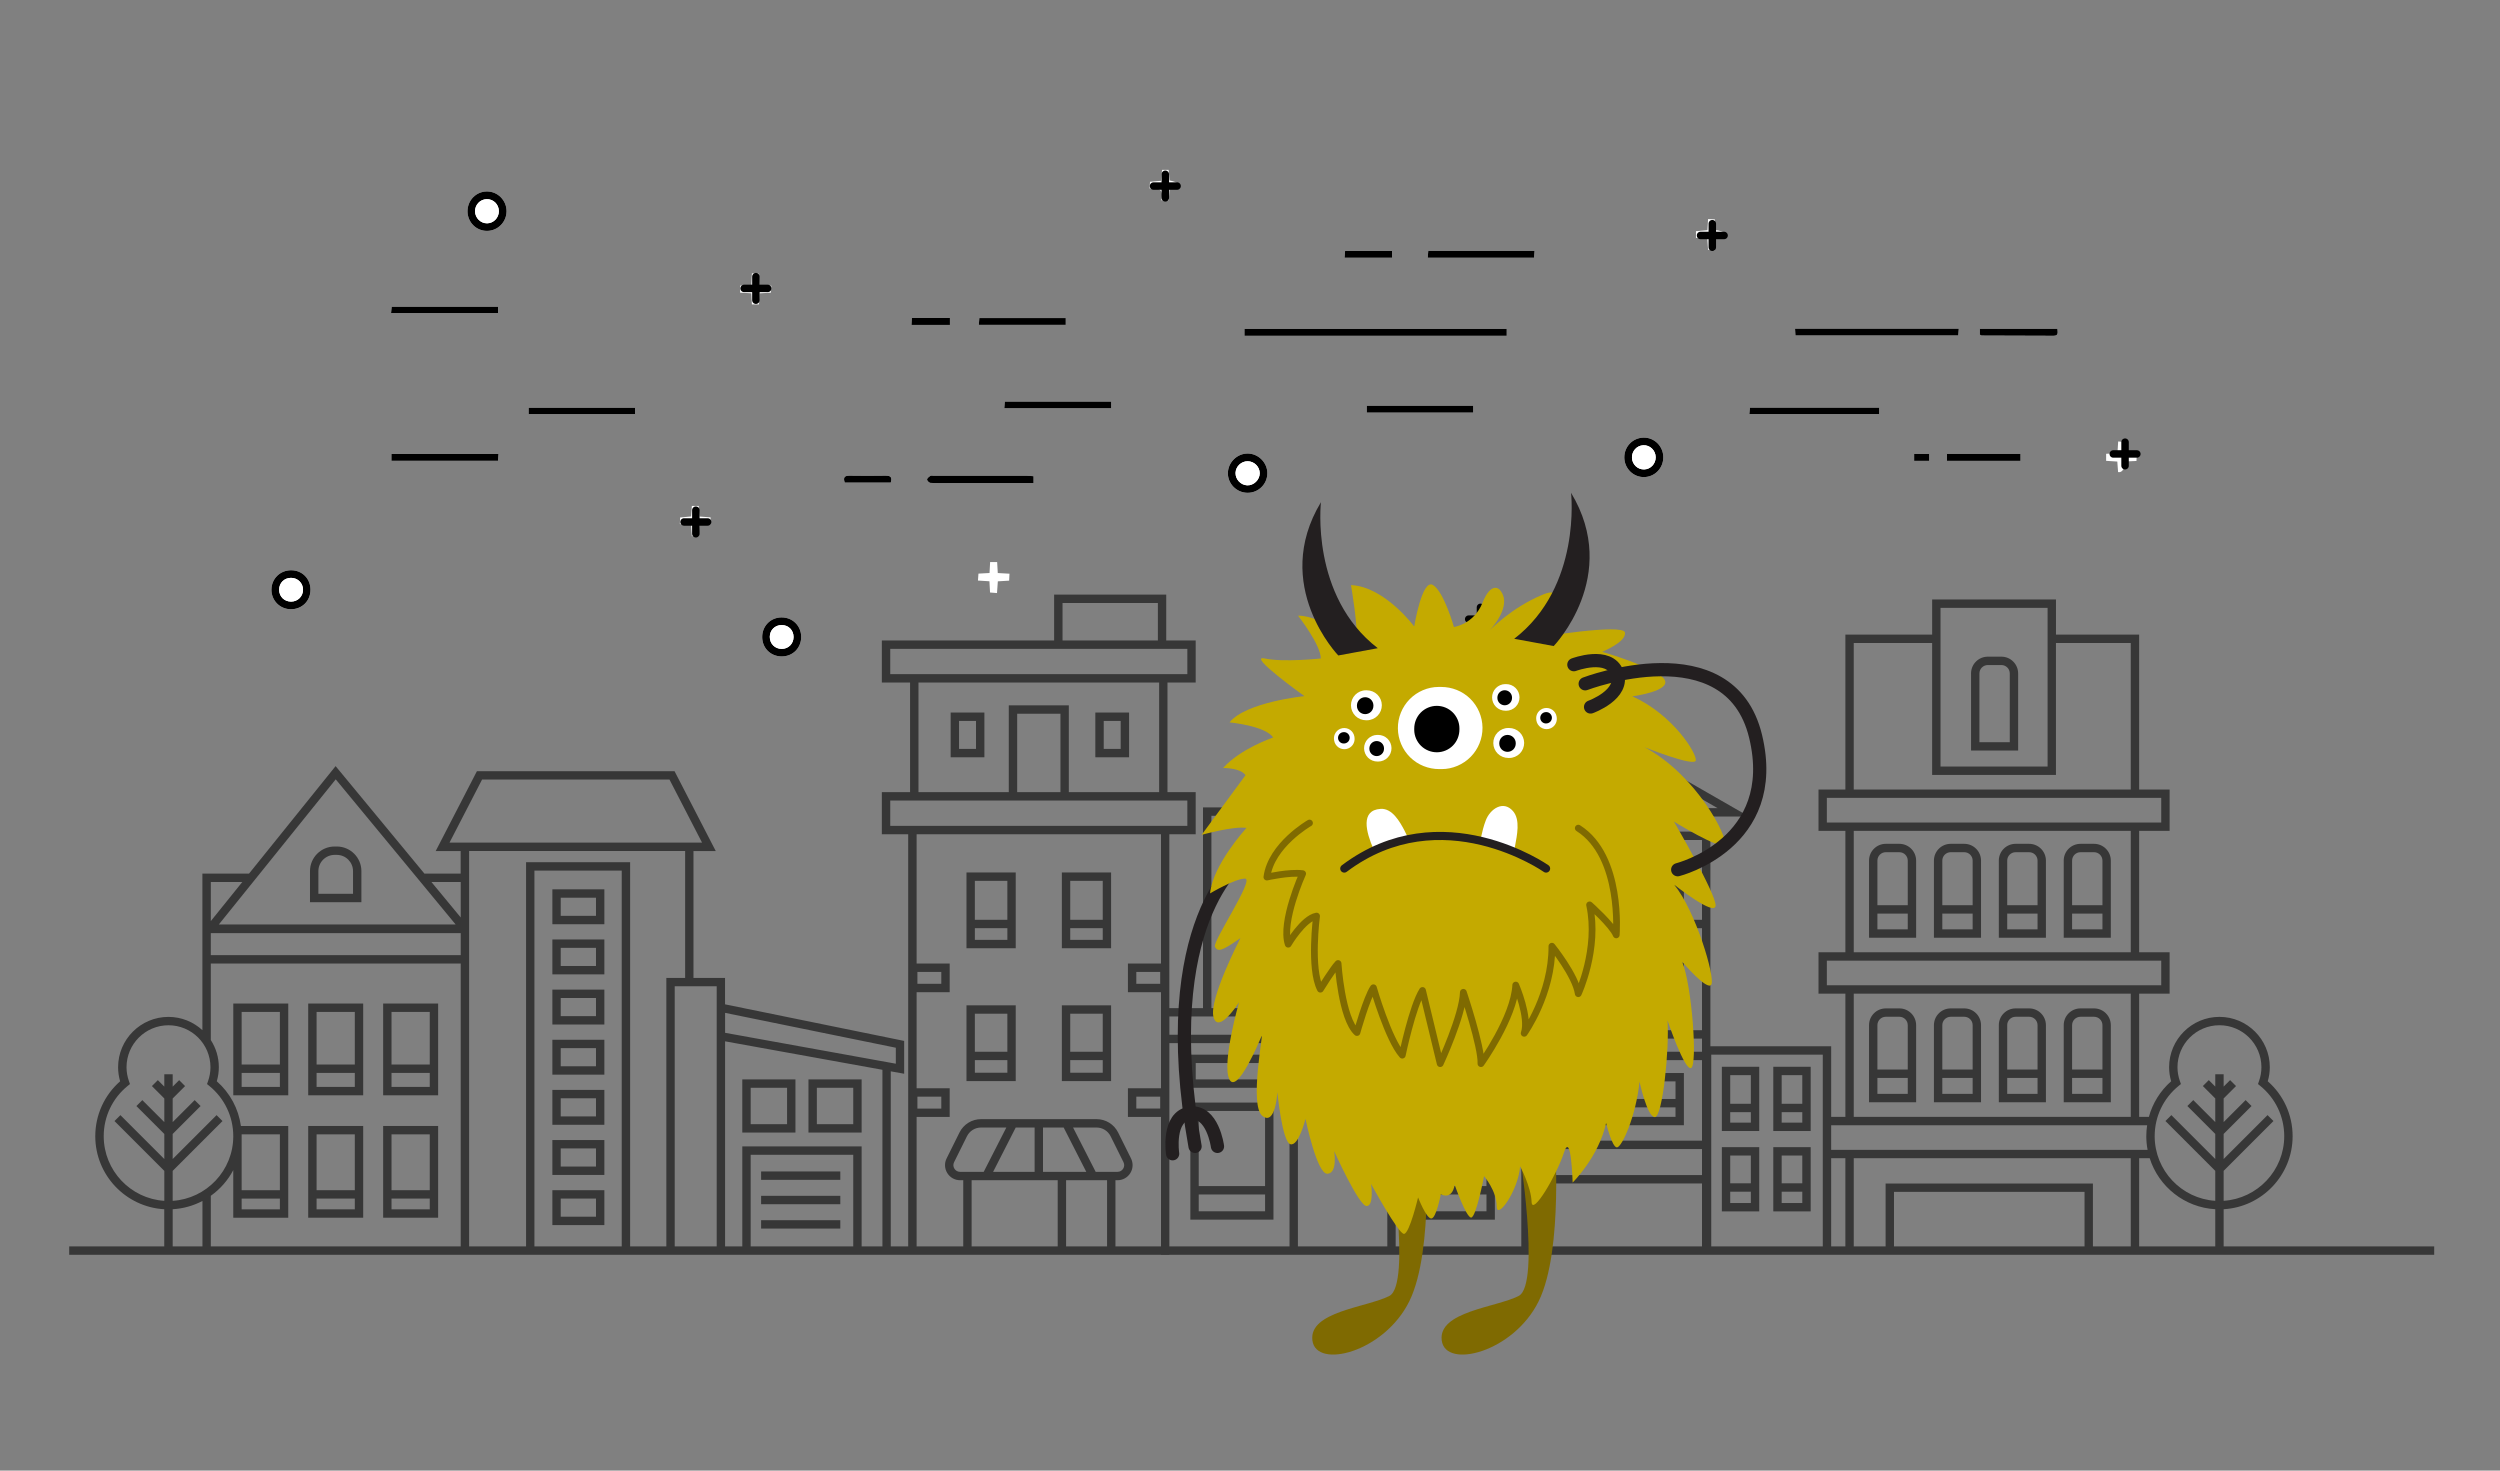 <?xml version="1.0" encoding="UTF-8"?>
<svg id="a" data-name="Layer 1" xmlns="http://www.w3.org/2000/svg" viewBox="0 0 1700 1000">
  <rect x="0" y="0" width="1700" height="1000" fill="#808080" stroke="none"/>
  <g>
    <g>
      <path d="M1512.08,847.54v-25.27c26.11-1.48,46.9-23.19,46.9-49.66,0-14.38-6.13-27.89-16.9-37.35.92-3.14,1.39-6.34,1.39-9.55,0-18.88-15.36-34.24-34.24-34.24s-34.24,15.36-34.24,34.24c0,3.21.47,6.41,1.39,9.55-7.39,6.5-12.6,14.91-15.14,24.2h-6.62v-83.78h20.72v-28.13h-20.72v-82.56h20.72v-28.13h-20.72v-105.33h-56.56v-23.89h-84.2v23.89h-59v105.33h-18.28v28.13h18.28v82.56h-18.28v28.13h18.28v83.78h-9.66v-47.98h-82.13v-156.25h26.25l-90.54-51.97-90.54,51.97h26.25v130.29h-29.34v-136.47h-29.26v-32.28h-128.58v32.28h-29.26v136.47h-22.89v-118.23h17.92v-28.62h-19.19v-74.54h19.19v-28.62h-20.04v-31.17h-76.23v31.17h-117.15v28.62h19.19v74.54h-19.19v28.62h17.92v280.26h-11.85v-119.05l9.11,1.65v-22.33l-121.8-24.87v-17.95h-21.47v-86.29h15.15l-28.03-54.3h-134.38l-28.03,54.3h16.98v15.35h-24.65l-60.39-73.1-58.88,73.1h-31.71v106.45c-6.09-5.58-14.18-9.02-23.08-9.02-18.88,0-34.24,15.36-34.24,34.24,0,3.21.47,6.41,1.38,9.55-10.76,9.47-16.9,22.97-16.9,37.35,0,26.47,20.79,48.18,46.9,49.66v25.27H47.05v5.7h742.43v.1h5.7v-.1h860.07v-5.7h-143.16ZM1461.79,787.59c6.1,19.27,23.63,33.49,44.59,34.68v25.27h-51.76v-59.96h7.17ZM1481.47,738.41l1.56-1.27-.67-1.9c-1.11-3.12-1.67-6.33-1.67-9.54,0-15.74,12.8-28.54,28.54-28.54s28.54,12.8,28.54,28.54c0,3.21-.56,6.42-1.67,9.54l-.67,1.9,1.56,1.27c10.35,8.42,16.29,20.88,16.29,34.19,0,23.33-18.24,42.47-41.2,43.95v-20.37l33.88-33.88-4.03-4.03-29.85,29.85v-17.05l18.98-18.98-4.03-4.03-14.95,14.95v-16.07l8.43-8.43-4.03-4.03-4.4,4.4v-8.39h-5.7v8.39l-4.4-4.4-4.03,4.03,8.43,8.43v16.07l-14.95-14.95-4.03,4.03,18.98,18.98v17.05l-29.85-29.85-4.03,4.03,33.88,33.88v20.37c-22.96-1.48-41.2-20.62-41.2-43.95,0-13.32,5.94-25.78,16.29-34.19ZM1319.55,413.35h72.81v107.91h-72.81v-107.91ZM1260.55,437.24h53.3v89.72h84.2v-89.72h50.86v99.63h-188.37v-99.63ZM1242.26,542.57h227.38v16.73h-227.38v-16.73ZM1260.55,565h188.37v82.56h-188.37v-82.56ZM1242.26,653.25h227.38v16.73h-227.38v-16.73ZM1260.55,675.68h188.37v83.78h-188.37v-83.78ZM1460.05,765.16c-.37,2.45-.57,4.93-.57,7.45,0,3.17.31,6.27.88,9.28h-215.17v-16.73h214.86ZM1245.19,787.59h9.66v59.96h-9.66v-59.96ZM1239.49,717.17v130.37h-75.85v-130.37h75.85ZM1040.18,571.19h117.18v54.28h-117.18v-54.28ZM1040.18,631.16h117.18v8.93h-117.18v-8.93ZM1040.18,645.79h117.18v54.76h-117.18v-54.76ZM1040.18,706.26h117.18v8.93h-117.18v-8.93ZM1040.18,720.88h117.18v54.76h-117.18v-54.76ZM1040.18,781.35h117.18v17.71h-117.18v-17.71ZM1040.18,804.76h117.18v42.78h-117.18v-42.78ZM1029.61,549.52l69.16-39.7,69.16,39.7h-138.32ZM1157.36,555.22v10.27h-117.18v-10.27h117.18ZM853.02,522.45h117.18v26.58h-117.18v-26.58ZM823.76,554.74h175.69v130.77h-175.69v-130.77ZM1034.49,691.21v12.42h-239.31v-12.42h239.31ZM722.53,410.04h64.83v25.48h-64.83v-25.48ZM605.37,458.43v-17.22h202.02v17.22h-202.02ZM624.57,464.13h163.64v74.54h-61.41v-59.04h-40.82v59.04h-61.41v-74.54ZM721.1,538.66h-29.42v-53.34h29.42v53.34ZM605.37,561.58v-17.22h202.02v17.22h-202.02ZM609.16,712.46v10.86l-116.1-21.01v-13.56l116.1,23.71ZM487.36,681.77v165.77h-28.55v-176.86h28.55v11.09ZM305.66,572.99l22.15-42.9h127.44l22.15,42.9h-171.73ZM465.89,578.69v86.29h-12.78v182.56h-24.63v-261.23h-70.76v261.23h-38.72v-268.85h146.9ZM422.77,847.54h-59.36v-255.53h59.36v255.53ZM158.62,795.69v32.36h37.39v-62.39h-32.19c-1.64-11.73-7.39-22.48-16.4-30.4.92-3.14,1.39-6.34,1.39-9.55,0-6.81-2.02-13.14-5.46-18.48v-52.03h169.94v192.33h-169.94v-34.39c6.36-4.53,11.61-10.51,15.27-17.46ZM164.32,815.03h26v7.32h-26v-7.32ZM190.32,809.33h-26v-37.97h26v37.97ZM313.29,599.74v24.14l-19.94-24.14h19.94ZM228.3,529.95l81.54,98.7h-161.04l79.5-98.7ZM164.78,599.74l-21.42,26.59v-26.59h21.42ZM313.29,634.54v14.97h-169.94v-14.97h169.94ZM70.53,772.61c0-13.31,5.94-25.78,16.29-34.19l1.56-1.27-.67-1.89c-1.11-3.12-1.67-6.33-1.67-9.54,0-15.74,12.8-28.54,28.54-28.54s28.54,12.8,28.54,28.54c0,3.21-.56,6.42-1.67,9.54l-.67,1.9,1.56,1.27c10.35,8.42,16.29,20.88,16.29,34.19,0,23.33-18.23,42.47-41.2,43.95v-20.37l33.88-33.88-4.03-4.03-29.85,29.85v-17.05l18.98-18.98-4.03-4.03-14.95,14.95v-16.07l8.43-8.43-4.03-4.03-4.4,4.4v-8.39h-5.7v8.39l-4.4-4.4-4.03,4.03,8.43,8.43v16.07l-14.95-14.95-4.03,4.03,18.98,18.98v17.05l-29.85-29.85-4.03,4.03,33.88,33.88v20.37c-22.96-1.48-41.2-20.62-41.2-43.95ZM117.43,822.27c7.27-.41,14.12-2.4,20.23-5.61v30.88h-20.23v-25.27ZM510.46,847.54v-62.29h69.75v62.29h-69.75ZM504.76,779.55v67.99h-11.7v-139.44l106.99,19.36v120.08h-14.14v-67.99h-81.15ZM752.8,847.54h-27.86v-44.99h27.86v44.99ZM745.06,796.85l-15.38-30.14h15.92c4.12,0,7.81,2.29,9.64,5.98l8.73,17.59c.72,1.44.64,3.05-.21,4.42-.85,1.37-2.26,2.15-3.87,2.15h-14.84ZM723.29,766.71l15.38,30.14h-29.43v-30.14h14.06ZM703.53,796.85h-28.21l15.38-30.14h12.84v30.14ZM668.92,796.85h-16.06c-1.61,0-3.02-.78-3.87-2.15-.85-1.37-.93-2.98-.21-4.42l8.73-17.59c1.83-3.69,5.53-5.98,9.65-5.98h17.14l-15.38,30.14ZM719.24,802.55v44.99h-58.54v-44.99h58.54ZM758.5,847.54v-44.99h1.41c3.57,0,6.83-1.81,8.71-4.85,1.88-3.04,2.06-6.76.47-9.96l-8.73-17.59c-2.8-5.64-8.45-9.14-14.75-9.14h-78.44c-6.3,0-11.95,3.5-14.75,9.14l-8.73,17.59c-1.59,3.2-1.41,6.92.47,9.96,1.88,3.03,5.14,4.85,8.71,4.85h2.14v44.99h-31.71v-88.02h22.49v-19.48h-22.49v-65.36h22.49v-19.48h-22.49v-87.92h166.18v87.92h-22.49v19.48h22.49v65.36h-22.49v19.48h22.49v88.02h-30.98ZM623.84,753.83v-8.08h16.24v8.08h-16.24ZM623.84,668.98v-8.08h16.24v8.08h-16.24ZM788.93,660.9v8.08h-16.24v-8.08h16.24ZM788.93,745.74v8.08h-16.24v-8.08h16.24ZM795.17,709.33h239.31v138.21h-85.42v-97.79h-72.19v97.79h-81.7v-138.21ZM943.37,847.54h-60.79v-92.09h60.79v92.09ZM1287.91,847.54v-37.07h129.58v37.07h-129.58ZM1282.21,804.78v42.77h-21.66v-59.96h188.37v59.96h-25.73v-42.77h-140.98Z" fill="#373737" stroke-width="0"/>
      <path d="M849.27,570.49v24.23h124.67v-24.23h-124.67ZM968.24,589.02h-113.28v-12.83h113.28v12.83Z" fill="#373737" stroke-width="0"/>
      <path d="M849.27,635.65h124.67v-24.23h-124.67v24.23ZM854.97,617.12h113.28v12.83h-113.28v-12.83Z" fill="#373737" stroke-width="0"/>
      <path d="M849.27,675.16h124.67v-24.23h-124.67v24.23ZM854.97,656.63h113.28v12.83h-113.28v-12.83Z" fill="#373737" stroke-width="0"/>
      <path d="M245.75,613.5v-21.13c0-9.23-7.51-16.75-16.75-16.75h-1.46c-9.23,0-16.75,7.51-16.75,16.75v21.13h34.96ZM216.5,592.37c0-6.09,4.96-11.05,11.05-11.05h1.46c6.09,0,11.05,4.96,11.05,11.05v15.43h-23.56v-15.43Z" fill="#373737" stroke-width="0"/>
      <path d="M196.02,682.41h-37.39v62.39h37.39v-62.39ZM190.32,688.11v35.77h-26v-35.77h26ZM164.32,739.1v-9.52h26v9.52h-26Z" fill="#373737" stroke-width="0"/>
      <path d="M246.97,682.41h-37.39v62.39h37.39v-62.39ZM241.27,688.11v35.77h-25.99v-35.77h25.99ZM215.28,739.1v-9.52h25.99v9.52h-25.99Z" fill="#373737" stroke-width="0"/>
      <path d="M297.93,682.41h-37.39v62.39h37.39v-62.39ZM292.23,688.11v35.77h-26v-35.77h26ZM266.23,739.1v-9.52h26v9.52h-26Z" fill="#373737" stroke-width="0"/>
      <path d="M246.97,765.66h-37.39v62.39h37.39v-62.39ZM241.27,771.36v37.97h-25.99v-37.97h25.99ZM215.28,822.35v-7.32h25.99v7.32h-25.99Z" fill="#373737" stroke-width="0"/>
      <path d="M297.93,765.66h-37.39v62.39h37.39v-62.39ZM292.23,771.36v37.97h-26v-37.97h26ZM266.23,822.35v-7.32h26v7.32h-26Z" fill="#373737" stroke-width="0"/>
      <path d="M1360.94,446.53h-9.23c-6.29,0-11.4,5.11-11.4,11.4v52.45h32.03v-52.45c0-6.29-5.11-11.4-11.4-11.4ZM1366.64,504.68h-20.63v-46.75c0-3.14,2.56-5.7,5.7-5.7h9.23c3.14,0,5.7,2.56,5.7,5.7v46.75Z" fill="#373737" stroke-width="0"/>
      <path d="M1291.57,573.8h-9.23c-6.29,0-11.4,5.11-11.4,11.4v52.45h32.03v-52.45c0-6.29-5.11-11.4-11.4-11.4ZM1282.34,579.5h9.23c3.14,0,5.7,2.56,5.7,5.7v30.34h-20.63v-30.34c0-3.14,2.56-5.7,5.7-5.7ZM1276.64,631.94v-10.71h20.63v10.71h-20.63Z" fill="#373737" stroke-width="0"/>
      <path d="M1335.7,573.8h-9.23c-6.29,0-11.4,5.11-11.4,11.4v52.45h32.03v-52.45c0-6.29-5.11-11.4-11.4-11.4ZM1326.47,579.5h9.23c3.14,0,5.7,2.56,5.7,5.7v30.34h-20.63v-30.34c0-3.14,2.56-5.7,5.7-5.7ZM1320.77,631.94v-10.71h20.63v10.71h-20.63Z" fill="#373737" stroke-width="0"/>
      <path d="M1379.83,573.8h-9.23c-6.29,0-11.4,5.11-11.4,11.4v52.45h32.03v-52.45c0-6.29-5.11-11.4-11.4-11.4ZM1370.6,579.5h9.23c3.14,0,5.7,2.56,5.7,5.7v30.34h-20.63v-30.34c0-3.14,2.56-5.7,5.7-5.7ZM1364.9,631.94v-10.71h20.63v10.71h-20.63Z" fill="#373737" stroke-width="0"/>
      <path d="M1423.96,573.8h-9.23c-6.29,0-11.4,5.11-11.4,11.4v52.45h32.03v-52.45c0-6.29-5.11-11.4-11.4-11.4ZM1414.73,579.5h9.23c3.14,0,5.7,2.56,5.7,5.7v30.34h-20.63v-30.34c0-3.14,2.56-5.7,5.7-5.7ZM1409.03,631.94v-10.71h20.63v10.71h-20.63Z" fill="#373737" stroke-width="0"/>
      <path d="M1291.57,685.71h-9.23c-6.29,0-11.4,5.11-11.4,11.4v52.45h32.03v-52.45c0-6.29-5.11-11.4-11.4-11.4ZM1282.34,691.4h9.23c3.14,0,5.7,2.56,5.7,5.7v30.19h-20.63v-30.19c0-3.14,2.56-5.7,5.7-5.7ZM1276.64,743.85v-10.85h20.63v10.85h-20.63Z" fill="#373737" stroke-width="0"/>
      <path d="M1335.7,685.71h-9.23c-6.29,0-11.4,5.11-11.4,11.4v52.45h32.03v-52.45c0-6.29-5.11-11.4-11.4-11.4ZM1326.47,691.4h9.23c3.14,0,5.7,2.56,5.7,5.7v30.19h-20.63v-30.19c0-3.14,2.56-5.7,5.7-5.7ZM1320.77,743.85v-10.85h20.63v10.85h-20.63Z" fill="#373737" stroke-width="0"/>
      <path d="M1379.83,685.71h-9.23c-6.29,0-11.4,5.11-11.4,11.4v52.45h32.03v-52.45c0-6.29-5.11-11.4-11.4-11.4ZM1370.6,691.4h9.23c3.14,0,5.7,2.56,5.7,5.7v30.19h-20.63v-30.19c0-3.14,2.56-5.7,5.7-5.7ZM1364.9,743.85v-10.85h20.63v10.85h-20.63Z" fill="#373737" stroke-width="0"/>
      <path d="M1423.96,685.71h-9.23c-6.29,0-11.4,5.11-11.4,11.4v52.45h32.03v-52.45c0-6.29-5.11-11.4-11.4-11.4ZM1414.73,691.4h9.23c3.14,0,5.7,2.56,5.7,5.7v30.19h-20.63v-30.19c0-3.14,2.56-5.7,5.7-5.7ZM1409.03,743.85v-10.85h20.63v10.85h-20.63Z" fill="#373737" stroke-width="0"/>
      <path d="M410.97,604.74h-35.36v23.73h35.36v-23.73ZM405.27,622.77h-23.97v-12.33h23.97v12.33Z" fill="#373737" stroke-width="0"/>
      <path d="M410.97,638.84h-35.36v23.73h35.36v-23.73ZM405.27,656.87h-23.97v-12.33h23.97v12.33Z" fill="#373737" stroke-width="0"/>
      <path d="M410.97,672.94h-35.36v23.73h35.36v-23.73ZM405.27,690.97h-23.97v-12.33h23.97v12.33Z" fill="#373737" stroke-width="0"/>
      <path d="M410.97,707.04h-35.36v23.73h35.36v-23.73ZM405.27,725.06h-23.97v-12.33h23.97v12.33Z" fill="#373737" stroke-width="0"/>
      <path d="M410.97,741.13h-35.36v23.73h35.36v-23.73ZM405.27,759.16h-23.97v-12.33h23.97v12.33Z" fill="#373737" stroke-width="0"/>
      <path d="M410.97,775.23h-35.36v23.73h35.36v-23.73ZM405.27,793.26h-23.97v-12.33h23.97v12.33Z" fill="#373737" stroke-width="0"/>
      <path d="M410.97,809.33h-35.36v23.73h35.36v-23.73ZM405.27,827.36h-23.97v-12.33h23.97v12.33Z" fill="#373737" stroke-width="0"/>
      <path d="M1055.08,580.78v35.51h89.97v-35.51h-89.97ZM1139.35,586.48v11.96h-78.57v-11.96h78.57ZM1060.78,610.59v-6.45h78.57v6.45h-78.57Z" fill="#373737" stroke-width="0"/>
      <path d="M657.21,644.81h33.49v-51.53h-33.49v51.53ZM662.91,639.11v-7.95h22.1v7.95h-22.1ZM685,598.97v26.49h-22.1v-26.49h22.1Z" fill="#373737" stroke-width="0"/>
      <path d="M722.06,644.81h33.49v-51.53h-33.49v51.53ZM727.76,639.11v-7.95h22.1v7.95h-22.1ZM749.86,598.97v26.49h-22.1v-26.49h22.1Z" fill="#373737" stroke-width="0"/>
      <path d="M657.21,735.15h33.49v-51.53h-33.49v51.53ZM662.91,729.45v-8.57h22.1v8.57h-22.1ZM685,689.32v25.87h-22.1v-25.87h22.1Z" fill="#373737" stroke-width="0"/>
      <path d="M722.06,735.15h33.49v-51.53h-33.49v51.53ZM727.76,729.45v-8.57h22.1v8.57h-22.1ZM749.86,689.32v25.87h-22.1v-25.87h22.1Z" fill="#373737" stroke-width="0"/>
      <path d="M504.76,770.14h36.15v-36.15h-36.15v36.15ZM510.46,739.69h24.75v24.75h-24.75v-24.75Z" fill="#373737" stroke-width="0"/>
      <path d="M585.91,733.99h-36.15v36.15h36.15v-36.15ZM580.21,764.44h-24.75v-24.75h24.75v24.75Z" fill="#373737" stroke-width="0"/>
      <rect x="517.55" y="796.59" width="53.86" height="5.7" fill="#373737" stroke-width="0"/>
      <rect x="517.55" y="813.16" width="53.86" height="5.7" fill="#373737" stroke-width="0"/>
      <rect x="517.55" y="829.73" width="53.86" height="5.7" fill="#373737" stroke-width="0"/>
      <path d="M646.45,484.53v30.42h22.94v-30.42h-22.94ZM663.69,509.25h-11.54v-19.02h11.54v19.02Z" fill="#373737" stroke-width="0"/>
      <path d="M767.77,484.53h-22.94v30.42h22.94v-30.42ZM762.07,509.25h-11.54v-19.02h11.54v19.02Z" fill="#373737" stroke-width="0"/>
      <path d="M1015.08,717.17h-207.68v22.52h207.68v-22.52ZM1009.38,733.99h-196.29v-11.12h196.29v11.12Z" fill="#373737" stroke-width="0"/>
      <path d="M809.44,749.75v79.61h56.52v-79.61h-56.52ZM860.25,755.45v51.09h-45.12v-51.09h45.12ZM815.14,823.67v-11.43h45.12v11.43h-45.12Z" fill="#373737" stroke-width="0"/>
      <path d="M959.99,829.37h56.52v-79.61h-56.52v79.61ZM965.69,823.67v-11.43h45.12v11.43h-45.12ZM1010.8,755.45v51.09h-45.12v-51.09h45.12Z" fill="#373737" stroke-width="0"/>
      <path d="M1055.08,654.55v35.51h89.97v-35.51h-89.97ZM1139.35,660.25v11.96h-78.57v-11.96h78.57ZM1060.78,684.36v-6.45h78.57v6.45h-78.57Z" fill="#373737" stroke-width="0"/>
      <path d="M1055.08,729.65v35.51h89.97v-35.51h-89.97ZM1139.35,735.34v11.96h-78.57v-11.96h78.57ZM1060.78,759.46v-6.45h78.57v6.45h-78.57Z" fill="#373737" stroke-width="0"/>
      <path d="M1196.28,725.4h-25.42v43.69h25.42v-43.69ZM1190.58,731.1v19.47h-14.03v-19.47h14.03ZM1176.55,763.39v-7.12h14.03v7.12h-14.03Z" fill="#373737" stroke-width="0"/>
      <path d="M1231.26,725.4h-25.42v43.69h25.42v-43.69ZM1225.56,731.1v19.47h-14.03v-19.47h14.03ZM1211.53,763.39v-7.12h14.03v7.12h-14.03Z" fill="#373737" stroke-width="0"/>
      <path d="M1196.28,780.06h-25.42v43.69h25.42v-43.69ZM1190.58,785.76v18.88h-14.03v-18.88h14.03ZM1176.55,818.06v-7.71h14.03v7.71h-14.03Z" fill="#373737" stroke-width="0"/>
      <path d="M1231.26,780.06h-25.42v43.69h25.42v-43.69ZM1225.56,785.76v18.88h-14.03v-18.88h14.03ZM1211.53,818.06v-7.71h14.03v7.71h-14.03Z" fill="#373737" stroke-width="0"/>
    </g>
    <g>
      <path d="M1024.58,223.62c-59.43,0-118.77,0-178.36,0v4.73c59.46,0,118.8,0,178.36,0v-4.73ZM1220.89,228.1c36.93,0,73.58,0,110.72,0,.12-1.49.23-2.88.37-4.6-37.18,0-73.97,0-111.35,0,.1,1.74.17,3.05.26,4.6ZM1277.87,277.29c-29.27,0-58.41,0-87.91,0-.13,1.3-.25,2.58-.41,4.28,29.57,0,58.82,0,88.33,0v-4.28ZM755.62,273.09c-23.99,0-47.96,0-72.35,0-.1,1.3-.22,2.73-.36,4.53,24.24,0,48.2,0,72.71,0v-4.53ZM266.16,313.36c24.14,0,48.12,0,72.48,0,.11-1.42.21-2.85.35-4.64-24.33,0-48.42,0-72.82,0v4.64ZM929.39,280.58c24.19,0,48.19,0,72.39,0v-4.69c-24.13,0-47.99,0-72.39,0v4.69ZM971.22,170.59c-.12,1.47-.24,2.9-.38,4.68,24.16,0,48,0,72.32,0,.1-1.32.21-2.73.36-4.68-24.41,0-48.13,0-72.29,0ZM1117.64,297.57c-7.39.13-13.17,6.12-13.11,13.58.06,7.41,6.11,13.38,13.43,13.27,7.37-.11,13.14-6.11,13.08-13.59-.06-7.42-6.08-13.38-13.4-13.26ZM331.19,157.02c7.33-.03,13.29-6.06,13.27-13.44-.02-7.37-6.03-13.4-13.34-13.38-7.34.02-13.21,6-13.2,13.46,0,7.46,5.9,13.39,13.28,13.36ZM544.81,432.98c-.06-7.47-5.91-13.2-13.41-13.14-7.47.06-13.16,5.89-13.11,13.43.05,7.52,5.83,13.17,13.4,13.11,7.51-.06,13.18-5.85,13.12-13.4ZM211.13,401.14c.05-7.6-5.57-13.33-13.12-13.37-7.51-.04-13.37,5.7-13.42,13.14-.05,7.45,5.75,13.34,13.19,13.39,7.56.05,13.31-5.61,13.36-13.15ZM861.78,321.98c.12-7.24-5.94-13.47-13.22-13.58-7.25-.11-13.45,5.91-13.61,13.2-.15,7.27,5.85,13.39,13.23,13.51,7.39.11,13.47-5.76,13.6-13.13ZM359.46,281.6c24.09,0,48.04,0,72.35,0v-4.36c-24.04,0-47.98,0-72.35,0v4.36ZM338.67,208.57c-24.09,0-48.04,0-72.33,0-.13,1.33-.26,2.63-.42,4.32,24.36,0,48.44,0,72.76,0v-4.32ZM702.82,323.82c-1.6-.11-3.06-.3-4.53-.3-21.14-.02-42.27-.01-63.41-.01-.76,0-1.71-.26-2.24.09-.94.62-2.25,1.62-2.26,2.47-.01.79,1.43,2.25,2.3,2.3,4.4.24,8.81.13,13.22.13,17.18,0,34.36,0,51.55,0,1.64,0,3.29,0,5.36,0v-4.68ZM724.72,216.29c-19.57,0-38.98,0-58.78,0-.11,1.39-.22,2.82-.35,4.62,19.78,0,39.28,0,59.14,0v-4.62ZM1346.3,227.53c.48.26.86.65,1.25.65,16.28.07,32.57.1,48.85.16,3.54.01,2.79-2.3,2.66-4.76-17.55,0-34.96,0-52.75,0v3.95ZM1323.94,313.38c16.81,0,33.35,0,50.02,0v-4.75c-16.75,0-33.28,0-50.02,0v4.75ZM511.31,207.01h4.8c.14-2.49.28-4.85.43-7.55,2.5-.14,4.86-.28,7.63-.44.12-1.48.23-2.9.38-4.73-2.67-.14-5.04-.27-8.01-.43-.11-2.48-.23-4.97-.36-7.76-1.62-.07-3.06-.14-4.88-.22-.12,2.63-.24,5-.37,7.94-2.5.13-4.97.26-7.63.39v4.79c2.62.15,4.98.29,7.59.44.14,2.59.27,4.94.41,7.57ZM673.28,382.23c-.13,2.46-.25,4.69-.4,7.42-2.4.13-4.74.26-7.53.41-.11,1.51-.21,2.93-.34,4.72,2.73.17,5.09.32,7.81.49.13,2.53.26,4.89.41,7.64,1.5.12,2.93.24,4.74.38.19-2.73.36-5.22.56-7.98,2.6-.16,4.97-.3,7.69-.46.07-1.54.14-2.97.23-4.73-2.68-.15-5.07-.28-7.96-.45-.13-2.37-.27-4.72-.42-7.44h-4.78ZM1153.26,161.75c2.49.17,4.86.34,7.68.53.17,2.44.34,4.79.54,7.59,1.39.1,2.81.21,4.58.33.25-2.74.47-5.22.72-7.94,2.45-.15,4.69-.28,6.89-.41q1.33-4.3-6.93-5.39c-.2-2.28-.4-4.63-.63-7.27-1.49-.08-2.8-.15-4.61-.24-.16,2.6-.3,4.93-.46,7.58-2.68.23-5.17.45-7.78.68v4.53ZM475.35,347.52c-.08-1.04-.12-2.09-.2-3.49h-4.67c-.17,2.39-.33,4.63-.51,7.16-2.46.23-4.82.44-7.47.69-.07,1.49-.13,2.81-.21,4.5,2.61.2,4.97.38,7.64.58.17,2.58.33,4.95.51,7.59h4.66c.17-2.5.34-4.87.52-7.58,2.58-.17,4.95-.32,7.56-.5v-4.66c-2.53-.19-4.9-.37-7.5-.56-.13-1.38-.25-2.56-.34-3.74ZM1432.17,308.58v4.79c2.5.16,4.88.31,7.6.49.18,2.48.35,4.84.52,7.16q3.79.82,5.45-7.24c2.19-.1,4.44-.2,7.04-.32.1-1.59.18-3.03.29-4.77-2.66-.19-5.03-.37-7.63-.56-.21-2.49-.41-4.87-.63-7.58-1.41-.11-2.7-.21-4.46-.35-.16,2.64-.3,5-.48,7.95-2.73.15-5.1.29-7.68.43ZM794.7,136.18c.21-2.53.4-4.9.62-7.59,2.39-.18,4.61-.34,6.77-.5q.97-3.89-6.79-5.39c-.2-2.28-.41-4.64-.63-7.2h-4.48c-.21,2.44-.41,4.79-.63,7.44-2.52.22-4.88.43-7.55.67-.09,1.41-.17,2.69-.29,4.6,5.84-.73,10.08.42,7.89,7.96h5.08ZM946.57,170.67c-10.65,0-21.07,0-31.91,0-.11,1.36-.23,2.79-.38,4.58,10.81,0,21.35,0,32.29,0v-4.58ZM602.28,323.46c-8.2.13-16.41.13-24.62,0-3.37-.05-4.44,1.22-3.23,4.7,10.31,0,20.71,0,31.3,0,1.15-3.71-.2-4.76-3.44-4.71ZM645.95,216.26c-8.64,0-17.07,0-25.88,0-.09,1.51-.18,2.94-.29,4.69,8.85,0,17.4,0,26.16,0v-4.69ZM1311.86,308.66c-3.38,0-6.64,0-10.25,0v4.74c3.35,0,6.61,0,10.25,0v-4.74Z" fill="#fff" stroke-width="0"/>
      <path d="M1024.58,228.35v-4.73c-59.43,0-118.77,0-178.36,0v4.73c59.46,0,118.8,0,178.36,0Z" fill="#000" stroke-width="0"/>
      <path d="M1220.63,223.5c.1,1.74.17,3.05.26,4.6,36.93,0,73.58,0,110.72,0,.12-1.49.23-2.88.37-4.6-37.18,0-73.97,0-111.35,0Z" fill="#000" stroke-width="0"/>
      <path d="M1277.87,281.56v-4.28c-29.27,0-58.41,0-87.91,0-.13,1.3-.25,2.58-.41,4.28,29.57,0,58.82,0,88.33,0Z" fill="#000" stroke-width="0"/>
      <path d="M755.62,277.61v-4.53c-23.99,0-47.96,0-72.35,0-.1,1.3-.22,2.73-.36,4.53,24.24,0,48.2,0,72.71,0Z" fill="#000" stroke-width="0"/>
      <path d="M266.16,308.72v4.64c24.14,0,48.12,0,72.48,0,.11-1.42.21-2.85.35-4.64-24.33,0-48.42,0-72.82,0Z" fill="#000" stroke-width="0"/>
      <path d="M929.39,275.89v4.69c24.19,0,48.19,0,72.39,0v-4.69c-24.13,0-47.99,0-72.39,0Z" fill="#000" stroke-width="0"/>
      <path d="M1043.51,170.59c-24.41,0-48.13,0-72.29,0-.12,1.47-.24,2.9-.38,4.68,24.16,0,48,0,72.32,0,.1-1.32.21-2.73.36-4.68Z" fill="#000" stroke-width="0"/>
      <path d="M1117.96,324.42c-7.32.11-13.36-5.86-13.43-13.27-.06-7.46,5.72-13.45,13.11-13.58,7.32-.12,13.34,5.84,13.4,13.26.06,7.48-5.71,13.48-13.08,13.59ZM1125.87,310.91c-.05-4.67-3.94-8.4-8.5-8.13-4.43.26-7.78,4.01-7.64,8.53.14,4.46,3.87,8.03,8.27,7.91,4.42-.12,7.91-3.81,7.87-8.32Z" fill="#000" stroke-width="0"/>
      <path d="M331.12,130.19c7.31-.02,13.32,6.01,13.34,13.38.02,7.38-5.93,13.41-13.27,13.44-7.38.03-13.27-5.91-13.28-13.36,0-7.46,5.86-13.44,13.2-13.46ZM339.23,143.67c.02-4.7-3.76-8.41-8.37-8.24-4.46.17-7.92,3.87-7.83,8.36.09,4.43,3.83,8.12,8.18,8.07,4.39-.05,8-3.74,8.02-8.2Z" fill="#000" stroke-width="0"/>
      <path d="M518.29,433.27c-.05-7.54,5.64-13.37,13.11-13.43,7.5-.06,13.34,5.66,13.41,13.14.06,7.55-5.6,13.34-13.12,13.4-7.57.06-13.34-5.59-13.4-13.11ZM531.51,441.25c4.59.02,8.1-3.48,8.11-8.08.01-4.64-3.42-8.11-8.04-8.13-4.62-.02-8.11,3.44-8.13,8.05-.02,4.6,3.48,8.14,8.05,8.15Z" fill="#000" stroke-width="0"/>
      <path d="M184.59,400.91c.05-7.44,5.92-13.18,13.42-13.14,7.55.04,13.17,5.77,13.12,13.37-.05,7.55-5.79,13.2-13.36,13.15-7.44-.05-13.24-5.93-13.19-13.39ZM197.93,409.1c4.56,0,8.15-3.58,8.13-8.1-.01-4.52-3.62-8.07-8.18-8.06-4.61.01-8.09,3.5-8.07,8.1.01,4.6,3.5,8.06,8.12,8.05Z" fill="#000" stroke-width="0"/>
      <path d="M834.96,321.6c.15-7.29,6.36-13.31,13.61-13.2,7.28.11,13.34,6.34,13.22,13.58-.12,7.37-6.2,13.24-13.6,13.13-7.38-.11-13.38-6.24-13.23-13.51ZM848.07,330.03c4.45.21,8.57-3.76,8.55-8.25-.01-4.37-3.73-8.08-8.15-8.13-4.42-.05-8.19,3.56-8.3,7.95-.11,4.35,3.51,8.22,7.89,8.43Z" fill="#000" stroke-width="0"/>
      <path d="M359.46,277.25v4.36c24.09,0,48.04,0,72.35,0v-4.36c-24.04,0-47.98,0-72.35,0Z" fill="#000" stroke-width="0"/>
      <path d="M338.67,212.89v-4.32c-24.09,0-48.04,0-72.33,0-.13,1.33-.26,2.63-.42,4.32,24.36,0,48.44,0,72.76,0Z" fill="#000" stroke-width="0"/>
      <path d="M702.82,328.5v-4.68c-1.6-.11-3.06-.3-4.53-.3-21.14-.02-42.27-.01-63.41-.01-.76,0-1.71-.26-2.24.09-.94.62-2.25,1.62-2.26,2.47-.01.79,1.43,2.25,2.3,2.3,4.4.24,8.81.13,13.22.13,17.18,0,34.36,0,51.55,0,1.64,0,3.29,0,5.36,0Z" fill="#000" stroke-width="0"/>
      <path d="M724.72,220.9v-4.62c-19.57,0-38.98,0-58.78,0-.11,1.39-.22,2.82-.35,4.62,19.78,0,39.28,0,59.14,0Z" fill="#000" stroke-width="0"/>
      <path d="M1346.3,223.58v3.95c.48.26.86.65,1.25.65,16.28.07,32.57.1,48.85.16,3.54.01,2.79-2.3,2.66-4.76-17.55,0-34.96,0-52.75,0Z" fill="#000" stroke-width="0"/>
      <path d="M1323.94,308.63v4.75c16.81,0,33.35,0,50.02,0v-4.75c-16.75,0-33.28,0-50.02,0Z" fill="#000" stroke-width="0"/>
      <path d="M946.57,175.26v-4.58c-10.65,0-21.07,0-31.91,0-.11,1.36-.23,2.79-.38,4.58,10.81,0,21.35,0,32.29,0Z" fill="#000" stroke-width="0"/>
      <path d="M605.72,328.17c1.15-3.71-.2-4.76-3.44-4.71-8.2.13-16.41.13-24.62,0-3.37-.05-4.44,1.22-3.23,4.7,10.31,0,20.71,0,31.3,0Z" fill="#000" stroke-width="0"/>
      <path d="M645.95,220.95v-4.69c-8.64,0-17.07,0-25.88,0-.09,1.51-.18,2.94-.29,4.69,8.85,0,17.4,0,26.16,0Z" fill="#000" stroke-width="0"/>
      <path d="M1311.86,313.41v-4.74c-3.38,0-6.64,0-10.25,0v4.74c3.35,0,6.61,0,10.25,0Z" fill="#000" stroke-width="0"/>
      <path d="M1118,319.22c4.42-.12,7.91-3.81,7.87-8.32-.05-4.67-3.94-8.4-8.5-8.13-4.43.26-7.78,4.01-7.64,8.53.14,4.46,3.87,8.03,8.27,7.91Z" fill="#fff" stroke-width="0"/>
      <path d="M331.21,151.87c4.39-.05,8-3.74,8.02-8.2.02-4.7-3.76-8.41-8.37-8.24-4.46.17-7.92,3.87-7.83,8.36.09,4.43,3.83,8.12,8.18,8.07Z" fill="#fff" stroke-width="0"/>
      <path d="M523.46,433.09c-.02,4.6,3.48,8.14,8.05,8.15,4.59.02,8.1-3.48,8.11-8.08.01-4.64-3.42-8.11-8.04-8.13-4.62-.02-8.11,3.44-8.13,8.05Z" fill="#fff" stroke-width="0"/>
      <path d="M189.81,401.04c.01,4.6,3.5,8.06,8.12,8.05,4.56,0,8.15-3.58,8.13-8.1-.01-4.52-3.62-8.07-8.18-8.06-4.61.01-8.09,3.5-8.07,8.1Z" fill="#fff" stroke-width="0"/>
      <path d="M840.17,321.6c-.11,4.35,3.51,8.22,7.89,8.43,4.45.21,8.57-3.76,8.55-8.25-.01-4.37-3.73-8.08-8.15-8.13-4.42-.05-8.19,3.56-8.3,7.95Z" fill="#fff" stroke-width="0"/>
      <g>
        <line x1="1453.06" y1="308.69" x2="1437.03" y2="308.69" fill="none" stroke="#000" stroke-linecap="round" stroke-miterlimit="10" stroke-width="5.08"/>
        <line x1="1445.04" y1="300.67" x2="1445.04" y2="316.7" fill="none" stroke="#000" stroke-linecap="round" stroke-miterlimit="10" stroke-width="5.08"/>
      </g>
      <g>
        <line x1="1172.38" y1="160.12" x2="1156.35" y2="160.12" fill="none" stroke="#000" stroke-linecap="round" stroke-miterlimit="10" stroke-width="5.08"/>
        <line x1="1164.37" y1="152.11" x2="1164.37" y2="168.14" fill="none" stroke="#000" stroke-linecap="round" stroke-miterlimit="10" stroke-width="5.08"/>
      </g>
      <g>
        <line x1="800.43" y1="126.52" x2="784.4" y2="126.52" fill="none" stroke="#000" stroke-linecap="round" stroke-miterlimit="10" stroke-width="5.08"/>
        <line x1="792.41" y1="118.51" x2="792.41" y2="134.54" fill="none" stroke="#000" stroke-linecap="round" stroke-miterlimit="10" stroke-width="5.08"/>
      </g>
      <g>
        <line x1="1014.73" y1="421.01" x2="998.7" y2="421.01" fill="none" stroke="#000" stroke-linecap="round" stroke-miterlimit="10" stroke-width="5.08"/>
        <line x1="1006.72" y1="413" x2="1006.72" y2="429.03" fill="none" stroke="#000" stroke-linecap="round" stroke-miterlimit="10" stroke-width="5.08"/>
      </g>
      <g>
        <line x1="481.18" y1="354.94" x2="465.15" y2="354.94" fill="none" stroke="#000" stroke-linecap="round" stroke-miterlimit="10" stroke-width="5.08"/>
        <line x1="473.17" y1="346.93" x2="473.17" y2="362.96" fill="none" stroke="#000" stroke-linecap="round" stroke-miterlimit="10" stroke-width="5.08"/>
      </g>
      <g>
        <line x1="522.03" y1="196.12" x2="506" y2="196.12" fill="none" stroke="#000" stroke-linecap="round" stroke-miterlimit="10" stroke-width="5.08"/>
        <line x1="514.01" y1="188.11" x2="514.01" y2="204.14" fill="none" stroke="#000" stroke-linecap="round" stroke-miterlimit="10" stroke-width="5.08"/>
      </g>
    </g>
  </g>
  <g>
    <g>
      <path d="M844.6,584.3s-59.49,42.08-31.96,195.24" fill="none" stroke="#231f20" stroke-linecap="round" stroke-miterlimit="10" stroke-width="9"/>
      <path d="M797.38,784.55s-3.8-25.36,11.72-27.58,18.79,22.57,18.79,22.57" fill="none" stroke="#231f20" stroke-linecap="round" stroke-miterlimit="10" stroke-width="9"/>
    </g>
    <path d="M1032.73,779.54s15.18,93.85,0,101.69-54.88,10.49-52.35,30.27,48.89,8.13,65.99-26.81,10.69-114,10.69-114" fill="#7f6a01" stroke-width="0"/>
    <path d="M944.78,779.54s15.18,93.85,0,101.69-54.88,10.49-52.35,30.27,48.89,8.13,65.99-26.81,10.69-114,10.69-114" fill="#7f6a01" stroke-width="0"/>
    <path d="M961.68,426.03s-20.17-27.2-43.01-28.15c0,0,4.95,27.99,4.05,41.53,0,0-22.64-20.93-40.06-20.76,0,0,15.52,19.8,15.48,29.11,0,0-25.42,2.77-38.12,0s26.99,25.6,26.99,25.6c0,0-39.85,4.04-50.92,17.85,0,0,24.56,2.36,29.6,10.31,0,0-22.08,7.46-33.99,20.72,0,0,11.87-.19,15.24,4.91l-29.84,40.55s22.04-6.16,30.51-4.7c0,0-22.98,25.03-24.76,44.51,0,0,16.99-10.09,23.76-10.06s-22.32,42.97-20.45,46.37,4.13,3.41,17.35-5.94c0,0-21.65,41.69-18.32,53.75s17.36-10.09,17.36-10.09c0,0-11.86,41.36-6.64,52.3s20.45-25.88,21.97-29.26-8.5,47.02.5,54.21,10.24-16.14,10.24-16.14c0,0,3.23,33.9,8.87,35.43s10.24-17.27,10.24-17.27c0,0,7.73,37.68,14.89,37.34s4.59-15.41,4.59-15.41c0,0,16.81,37.35,22.06,37.37s3.06-15.05,3.06-15.05c0,0,18.67,34.34,22.43,33.99s9.53-24.8,9.53-24.8c0,0,5.58,14.33,8.97,14.35s6.48-16.54,6.48-16.54c0,0,7.51,4.55,9.44-6.36,0,0,7.8,22.25,11.19,22.26s8.79-28.2,8.79-28.2c0,0,8.61,10.2,8.57,20.37s14.73-10.47,15.94-27.03c0,0,7.47,13.96,7.8,24.13s17.02-17.99,21.99-33.41,5.93,20.36,5.93,20.36c0,0,17.78-17.61,22.77-40.55,0,0,4.06,16.96,7.45,16.6s12.9-21.4,15.26-44.73c0,0,5.16,24.12,10.43,24.14s10-47.01,8.58-65.84c0,0,11.51,34.31,16.04,32.45s.63-56.09-6.07-72.31c0,0,17.22,20.41,19.88,15.53s-10.69-50.12-25.29-67.88c0,0,28.13,22.34,28.17,14.06s-28.35-56.98-28.35-56.98c0,0,31.91,19.72,34.56,15.59s-18.98-47.29-54.66-66.21c0,0,34.2,13.73,34.97,9.06s-15.3-31-43.1-43.6c0,0,26.37-3.46,21.89-11.32s-42.45-18.95-42.45-18.95c0,0,16.6-6.7,15.5-13.11s-60.41,3.48-60.41,3.48c0,0,26.63-38.31,4.78-29.36s-36.6,24.69-36.6,24.69c0,0,17.08-17.43,6.75-28.21,0,0-5.53-5.48-11.4,9.18s-19.43,16.47-19.43,16.47c0,0-6.67-23.81-14.18-28.52s-12.82,28.15-12.82,28.15Z" fill="#c4aa00" stroke-width="0"/>
    <g>
      <path d="M999.76,475.14c-5.29-5.21-12.41-8.02-19.82-8.02h-1.68c-7.35,0-14.55,3.12-19.68,8.34-5.17,5.26-8.08,12.44-8.02,19.82.06,7.38,3.08,14.51,8.34,19.68,5.29,5.21,12.41,8.02,19.82,8.02h1.68c7.35,0,14.55-3.12,19.68-8.34,5.17-5.26,8.08-12.44,8.02-19.82-.06-7.38-3.08-14.51-8.34-19.68Z" fill="#fff" stroke-width="0"/>
      <path d="M987.82,484.39c-2.89-2.84-6.84-4.44-10.9-4.41-4.06.03-7.98,1.7-10.83,4.59-2.86,2.91-4.41,6.83-4.41,10.9v.84c0,4.04,1.72,8,4.59,10.83,2.89,2.84,6.84,4.44,10.9,4.41,4.06-.03,7.98-1.7,10.83-4.59,2.86-2.91,4.41-6.83,4.41-10.9v-.84c0-4.04-1.72-8-4.59-10.83Z" fill="#000" stroke-width="0"/>
    </g>
    <g>
      <path d="M1033.39,497.97c-1.93-1.9-4.53-2.93-7.23-2.93h-.61c-2.68,0-5.3,1.14-7.18,3.04-1.89,1.92-2.95,4.54-2.93,7.23.02,2.69,1.12,5.29,3.04,7.18,1.93,1.9,4.53,2.93,7.23,2.93h.61c2.68,0,5.3-1.14,7.18-3.04,1.89-1.92,2.95-4.54,2.93-7.23-.02-2.69-1.12-5.29-3.04-7.18Z" fill="#fff" stroke-width="0"/>
      <path d="M1029.04,501.35c-1.05-1.04-2.49-1.62-3.97-1.61-1.48.01-2.91.62-3.95,1.67-1.04,1.06-1.61,2.49-1.61,3.97v.31c0,1.47.63,2.92,1.67,3.95,1.05,1.04,2.49,1.62,3.97,1.61,1.48-.01,2.91-.62,3.95-1.67,1.04-1.06,1.61-2.49,1.61-3.97v-.31c0-1.47-.63-2.92-1.67-3.95Z" fill="#000" stroke-width="0"/>
    </g>
    <g>
      <path d="M936.61,472.33c-1.93-1.9-4.53-2.93-7.23-2.93h-.61c-2.68,0-5.3,1.14-7.18,3.04-1.89,1.92-2.95,4.54-2.93,7.23.02,2.69,1.12,5.29,3.04,7.18,1.93,1.9,4.53,2.93,7.23,2.93h.61c2.68,0,5.3-1.14,7.18-3.04,1.89-1.92,2.95-4.54,2.93-7.23-.02-2.69-1.12-5.29-3.04-7.18Z" fill="#fff" stroke-width="0"/>
      <path d="M932.25,475.71c-1.05-1.04-2.49-1.62-3.97-1.61-1.48.01-2.91.62-3.95,1.67-1.04,1.06-1.61,2.49-1.61,3.97v.31c0,1.47.63,2.92,1.67,3.95,1.05,1.04,2.49,1.62,3.97,1.61,1.48-.01,2.91-.62,3.95-1.67,1.04-1.06,1.61-2.49,1.61-3.97v-.31c0-1.47-.63-2.92-1.67-3.95Z" fill="#000" stroke-width="0"/>
    </g>
    <g>
      <path d="M1030.57,467.79c-1.72-1.69-4.02-2.6-6.43-2.6h-.54c-2.38,0-4.72,1.01-6.38,2.7-1.68,1.7-2.62,4.03-2.6,6.43.02,2.39,1,4.71,2.7,6.38,1.72,1.69,4.02,2.6,6.43,2.6h.54c2.38,0,4.72-1.01,6.38-2.7,1.68-1.7,2.62-4.03,2.6-6.43-.02-2.39-1-4.71-2.7-6.38Z" fill="#fff" stroke-width="0"/>
      <path d="M1026.69,470.79c-.94-.92-2.22-1.44-3.53-1.43-1.32.01-2.59.55-3.51,1.49-.93.94-1.43,2.21-1.43,3.53v.27c0,1.31.56,2.59,1.49,3.51.94.92,2.22,1.44,3.53,1.43,1.32-.01,2.59-.55,3.51-1.49.93-.94,1.43-2.21,1.43-3.53v-.27c0-1.31-.56-2.59-1.49-3.51Z" fill="#000" stroke-width="0"/>
    </g>
    <g>
      <path d="M943.52,502.34c-1.72-1.69-4.02-2.6-6.43-2.6h-.54c-2.38,0-4.72,1.01-6.38,2.7-1.68,1.7-2.62,4.03-2.6,6.43.02,2.39,1,4.71,2.7,6.38,1.72,1.69,4.02,2.6,6.43,2.6h.54c2.38,0,4.72-1.01,6.38-2.7,1.68-1.7,2.62-4.03,2.6-6.43-.02-2.39-1-4.71-2.7-6.38Z" fill="#fff" stroke-width="0"/>
      <path d="M939.64,505.34c-.94-.92-2.22-1.44-3.53-1.43-1.32.01-2.59.55-3.51,1.49-.93.94-1.43,2.21-1.43,3.53v.27c0,1.31.56,2.59,1.49,3.51.94.92,2.22,1.44,3.53,1.43,1.32-.01,2.59-.55,3.51-1.49.93-.94,1.43-2.21,1.43-3.53v-.27c0-1.31-.56-2.59-1.49-3.51Z" fill="#000" stroke-width="0"/>
    </g>
    <g>
      <path d="M1057.39,492.84c1.07-1.53,1.47-3.4,1.16-5.23l-.07-.41c-.31-1.82-1.38-3.47-2.88-4.52-1.52-1.06-3.41-1.48-5.23-1.16-1.82.32-3.46,1.37-4.52,2.88-1.07,1.53-1.47,3.4-1.16,5.23l.07.41c.31,1.82,1.38,3.47,2.88,4.52,1.52,1.06,3.41,1.48,5.23,1.16,1.82-.32,3.46-1.37,4.52-2.88Z" fill="#fff" stroke-width="0"/>
      <path d="M1054.6,490.28c.58-.83.81-1.88.64-2.88-.18-1-.75-1.9-1.59-2.49-.84-.59-1.87-.81-2.88-.64l-.21.03c-1,.17-1.91.76-2.49,1.59-.58.83-.81,1.88-.64,2.88.18,1,.75,1.9,1.59,2.49.84.59,1.87.81,2.88.64l.21-.03c1-.17,1.91-.76,2.49-1.59Z" fill="#000" stroke-width="0"/>
    </g>
    <g>
      <path d="M919.88,506.48c1.07-1.53,1.47-3.4,1.16-5.23l-.07-.41c-.31-1.82-1.38-3.47-2.88-4.52-1.52-1.06-3.41-1.48-5.23-1.16-1.82.32-3.46,1.37-4.52,2.88-1.07,1.53-1.47,3.4-1.16,5.23l.07.41c.31,1.82,1.38,3.47,2.88,4.52,1.52,1.06,3.41,1.48,5.23,1.16,1.82-.32,3.46-1.37,4.52-2.88Z" fill="#fff" stroke-width="0"/>
      <path d="M917.09,503.91c.58-.83.81-1.88.64-2.88-.18-1-.75-1.9-1.59-2.49-.84-.59-1.87-.81-2.88-.64l-.21.03c-1,.17-1.91.76-2.49,1.59-.58.83-.81,1.88-.64,2.88.18,1,.75,1.9,1.59,2.49.84.59,1.87.81,2.88.64l.21-.03c1-.17,1.91-.76,2.49-1.59Z" fill="#000" stroke-width="0"/>
    </g>
    <path d="M1030.27,575.08c1.24-6.84,3.7-17.58-1.41-23.5-6.66-7.71-15.53-1.38-18.44,6.05-1.52,3.87-2.49,7.88-3.36,11.91,7.52,2.93,15.04,5.84,22.59,8.68.21-1.04.44-2.09.63-3.13Z" fill="#fff" stroke-width="0"/>
    <path d="M957.64,570.06c-.86-1.85-1.74-3.69-2.7-5.5-3.07-5.81-8.24-15.03-16.09-14.53-13.91.89-9.97,15.69-4.87,27.43,7.94-2.3,15.83-4.73,23.65-7.4Z" fill="#fff" stroke-width="0"/>
    <path d="M1051.34,590.62s-71.02-49.89-137.24,0" fill="none" stroke="#231f20" stroke-linecap="round" stroke-miterlimit="10" stroke-width="5.52"/>
    <path d="M910.04,445.72s-45.93-47.63-11.79-104.23c0,0-7.38,63.88,38.65,99.28" fill="#231f20" stroke-width="0"/>
    <path d="M1056.52,439.32s45.93-47.63,11.79-104.23c0,0,7.38,63.88-38.65,99.28" fill="#231f20" stroke-width="0"/>
    <g>
      <path d="M1070.23,451.98s23.98-9.08,29.44,5.62c5.46,14.7-18.08,23.14-18.08,23.14" fill="none" stroke="#231f20" stroke-linecap="round" stroke-miterlimit="10" stroke-width="9"/>
      <path d="M1077.93,464.97s98.1-37.45,115.84,35.62-52.93,90.81-52.93,90.81" fill="none" stroke="#231f20" stroke-linecap="round" stroke-miterlimit="10" stroke-width="9"/>
    </g>
    <path d="M890.46,559.66s-26.05,14.9-28.97,36.74c0,0,15.27-3.49,24.3-2.31,0,0-14.81,32.7-9.81,47.96,0,0,10.23-17.46,19.28-19.12,0,0-4.68,35.56,2.6,49.71,0,0,8.72-14.08,12.03-17.45,0,0,2.32,37.29,12.84,46.93,0,0,6.59-23.69,11.2-30.45,0,0,10.07,35.06,19.62,45.83,0,0,6.93-33.29,13.76-43.98l12.03,49.75s15.23-32.69,15.75-48.5c0,0,12.47,37.08,11.96,48.5,0,0,22.57-31.4,23.66-53.42,0,0,9.54,22.09,5.73,32.79,0,0,19.04-26.48,18.86-59.22,0,0,16.07,19.85,17.93,32.28,0,0,14.2-30.41,7.7-60.38,0,0,15.33,13.62,18.12,20.4,0,0,4.41-53.42-25.82-72.58" fill="none" stroke="#7f6a01" stroke-linecap="round" stroke-linejoin="round" stroke-width="4.6"/>
  </g>
</svg>